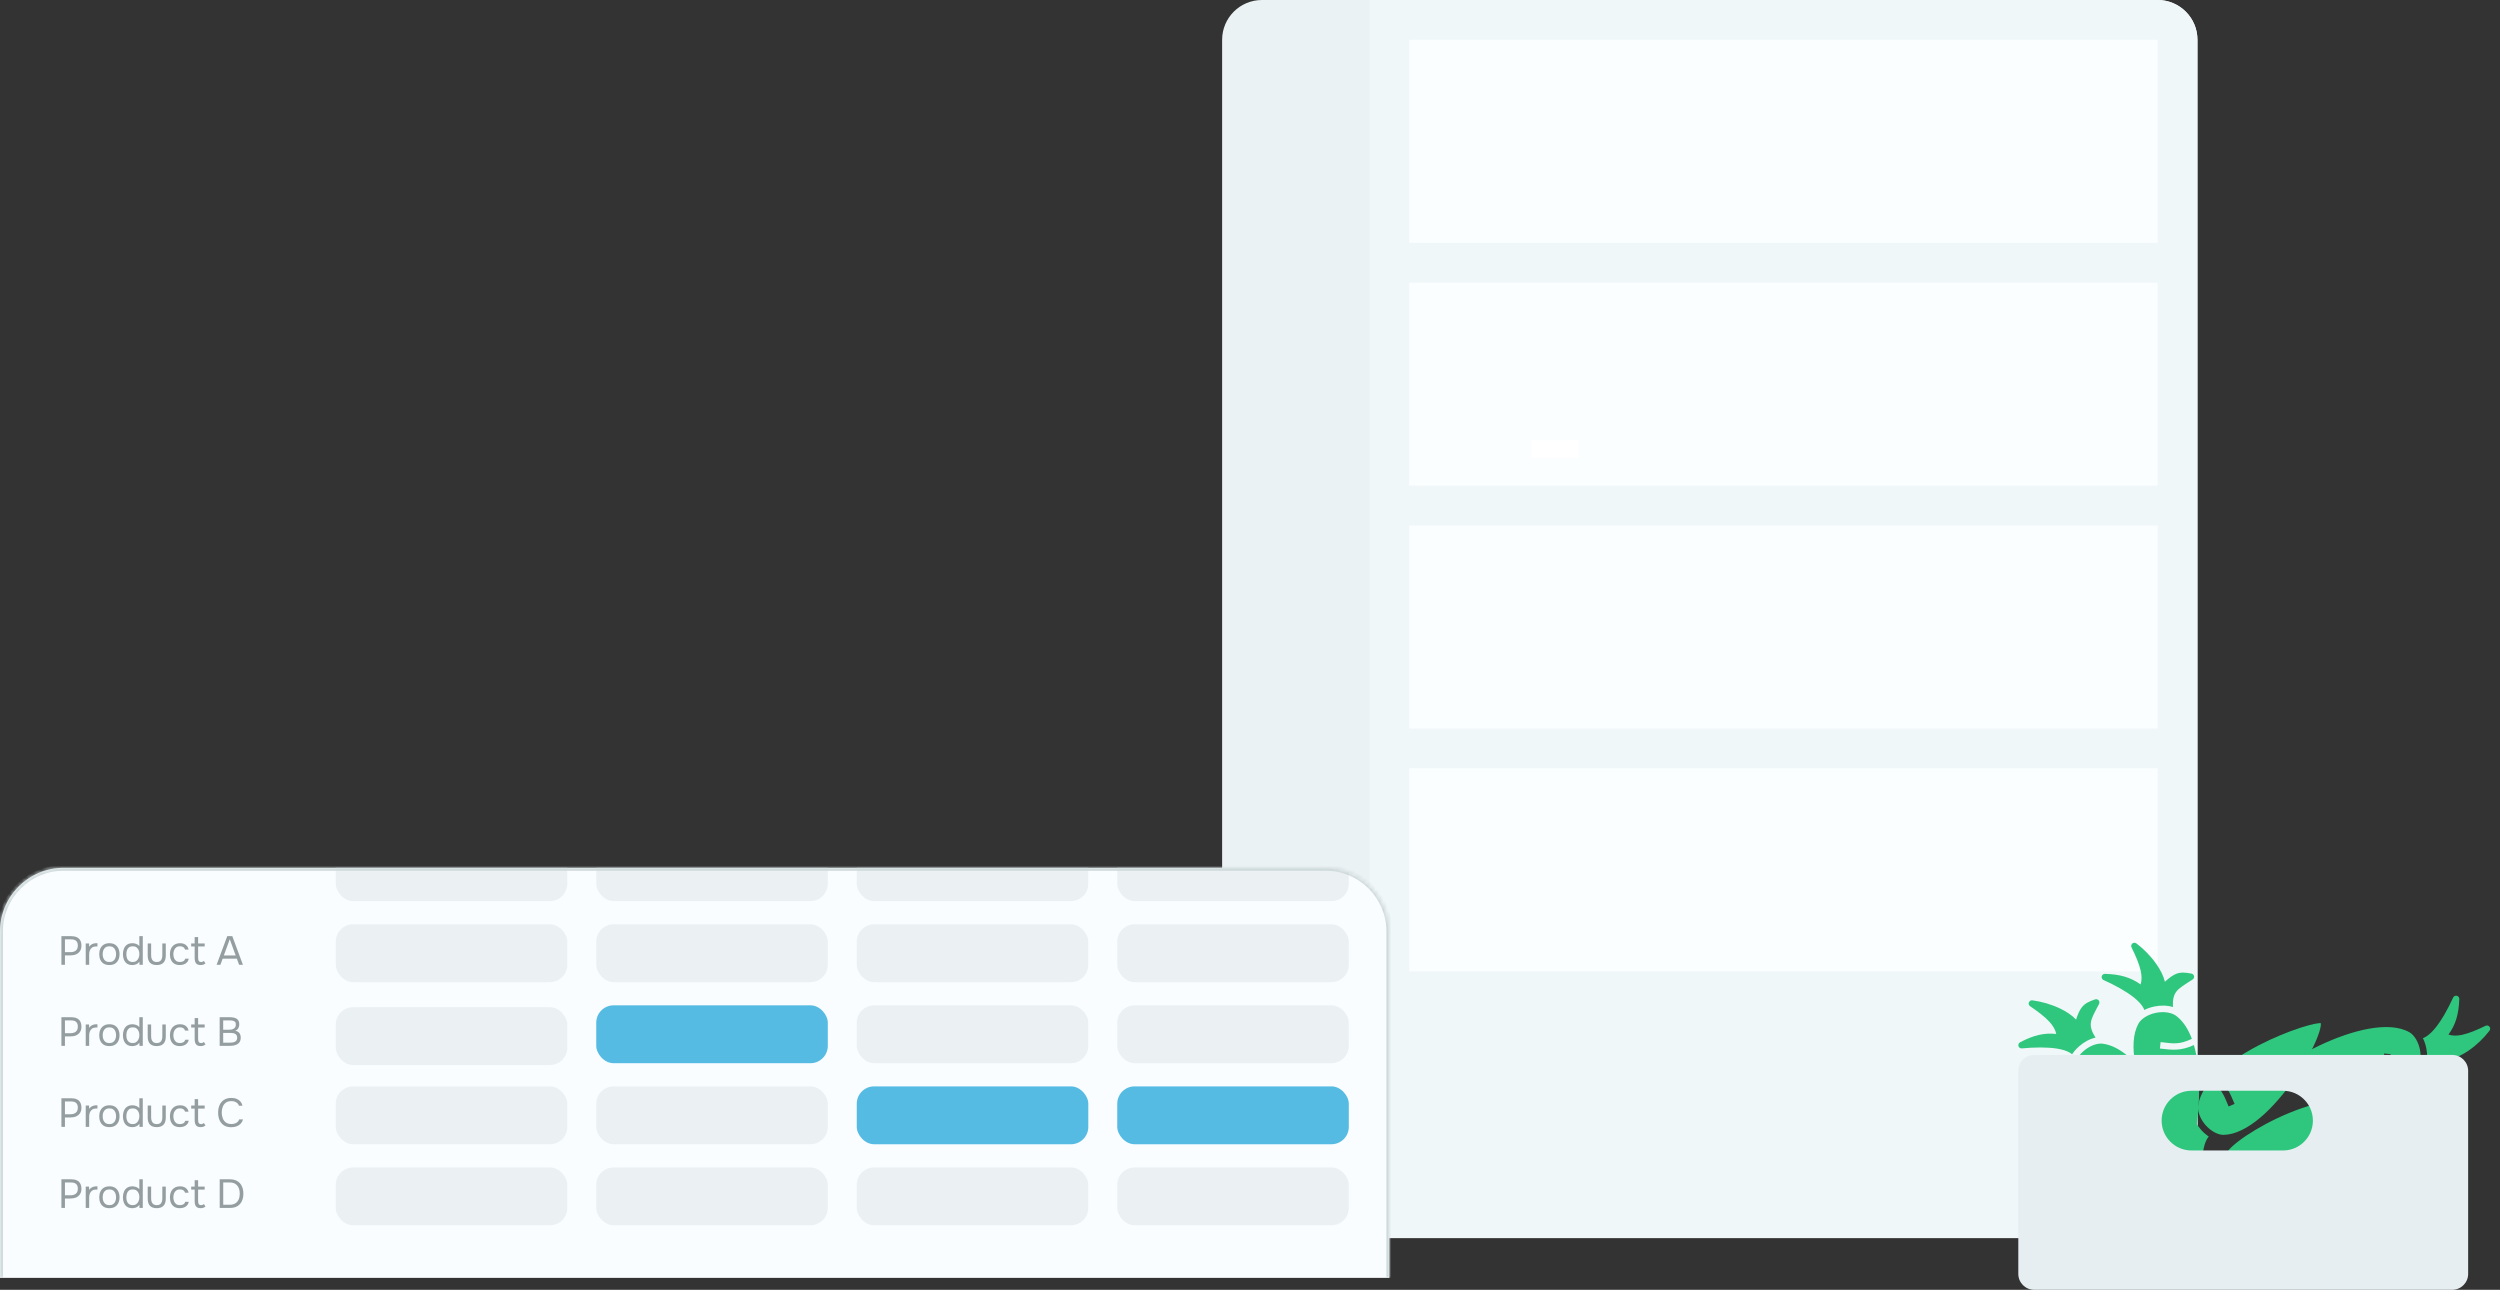 <?xml version="1.0" encoding="UTF-8"?> <svg xmlns="http://www.w3.org/2000/svg" width="628" height="324" viewBox="0 0 628 324" fill="none"><rect x="0" y="0" width="628" height="324" fill="#333333" stroke="none"/><path d="M307 10C307 4.477 311.477 0 317 0H542C547.523 0 552 4.477 552 10V301C552 306.523 547.523 311 542 311H317C311.477 311 307 306.523 307 301V10Z" fill="#EBF2F4"></path><path d="M344 0H542C547.523 0 552 4.477 552 10V301C552 306.523 547.523 311 542 311H344V0Z" fill="#F0F7F9"></path><rect x="354" y="10" width="188" height="51" fill="#FBFEFF"></rect><rect x="354" y="132" width="188" height="51" fill="#FBFEFF"></rect><rect x="354" y="71" width="188" height="51" fill="#FBFEFF"></rect><rect x="354" y="193" width="188" height="51" fill="#FBFEFF"></rect><rect x="384.696" y="110.608" width="11.826" height="4.435" fill="white"></rect><path d="M526.506 251.002C526.429 251.006 526.353 251.021 526.28 251.047C524.81 251.555 523.761 252.019 522.975 253.016C522.382 253.766 521.97 254.718 521.506 256.122C520.472 255.012 519.062 254.092 517.495 253.34C515.317 252.296 512.824 251.583 510.532 251.284C510.349 251.259 510.162 251.297 510.003 251.39C509.844 251.484 509.721 251.627 509.655 251.798C509.589 251.968 509.582 252.156 509.637 252.33C509.692 252.505 509.805 252.656 509.958 252.759C511.94 254.107 513.663 255.402 514.84 256.703C515.751 257.71 516.322 258.691 516.526 259.731C513.519 259.396 510.789 260.044 507.438 261.83C507.269 261.918 507.137 262.061 507.063 262.235C506.99 262.409 506.98 262.603 507.035 262.783C507.091 262.964 507.208 263.12 507.367 263.224C507.526 263.329 507.716 263.375 507.906 263.356C511.047 263.061 514.259 263.012 516.735 263.412C517.973 263.613 519.021 263.929 519.772 264.338C520.061 264.496 520.304 264.66 520.503 264.837C520.994 264.103 521.603 263.425 522.28 262.831C523.477 261.781 524.912 260.968 526.397 260.656C525.362 259.009 525.104 257.927 525.223 256.909C525.368 255.662 526.189 254.301 527.286 252.183C527.352 252.056 527.383 251.914 527.375 251.771C527.368 251.628 527.322 251.489 527.243 251.369C527.164 251.249 527.054 251.152 526.925 251.087C526.795 251.023 526.651 250.993 526.506 251.001L526.506 251.002ZM527.777 262.146C527.729 262.145 527.68 262.147 527.631 262.148C526.267 262.187 524.659 262.917 523.371 264.047C521.901 265.338 520.905 267.1 520.923 268.562C520.959 271.466 522.632 274.68 525.252 277.782C527.871 280.883 531.405 283.859 534.977 286.333C538.549 288.808 542.169 290.786 544.922 291.925C546.299 292.495 547.469 292.853 548.242 292.963C548.604 293.015 548.864 293.004 548.991 292.98C548.997 292.908 549.005 292.814 548.996 292.69C548.978 292.408 548.922 292.012 548.828 291.538C548.64 290.591 548.3 289.322 547.825 287.854C546.874 284.918 545.379 281.182 543.465 277.477C542.225 275.077 540.806 272.69 539.251 270.542C537.953 272.105 538.151 272.166 534.705 273.857L534.054 272.565C537.659 270.795 536.817 271.188 538.357 269.351C537.787 268.623 537.2 267.93 536.599 267.283C536.305 266.964 536.002 266.653 535.691 266.349C533.486 269.363 531.623 270.085 528.703 271.326L528.051 269.834C531.065 268.553 532.402 268.18 534.471 265.246C532.465 263.561 530.352 262.451 528.2 262.174C528.06 262.156 527.918 262.146 527.777 262.145L527.777 262.146Z" fill="#2FC77E"></path><path d="M550.7 244.633C550.631 244.598 550.557 244.574 550.481 244.56C548.952 244.276 547.811 244.162 546.634 244.641C545.749 245.001 544.921 245.625 543.823 246.617C543.472 245.141 542.701 243.645 541.709 242.217C540.331 240.234 538.515 238.383 536.67 236.991C536.522 236.879 536.342 236.82 536.157 236.822C535.973 236.825 535.795 236.889 535.653 237.004C535.511 237.12 535.413 237.28 535.375 237.459C535.336 237.638 535.36 237.825 535.442 237.99C536.5 240.142 537.359 242.117 537.74 243.831C538.035 245.157 538.048 246.291 537.711 247.296C535.262 245.52 532.568 244.735 528.772 244.634C528.581 244.627 528.395 244.686 528.246 244.801C528.096 244.916 527.992 245.08 527.951 245.264C527.91 245.448 527.935 245.642 528.021 245.811C528.108 245.98 528.251 246.115 528.425 246.192C531.302 247.487 534.119 249.03 536.075 250.6C537.052 251.386 537.808 252.179 538.259 252.905C538.433 253.185 538.562 253.448 538.648 253.7C539.437 253.304 540.302 253.016 541.184 252.833C542.743 252.51 544.393 252.513 545.838 252.974C545.751 251.031 546.062 249.963 546.667 249.136C547.409 248.124 548.795 247.345 550.794 246.046C550.915 245.967 551.012 245.859 551.076 245.731C551.14 245.603 551.169 245.46 551.159 245.316C551.15 245.173 551.102 245.034 551.022 244.914C550.941 244.794 550.83 244.697 550.7 244.633L550.7 244.633ZM546.303 254.951C546.261 254.927 546.218 254.905 546.175 254.882C544.969 254.242 543.21 254.083 541.533 254.43C539.616 254.826 537.88 255.867 537.175 257.146C535.771 259.69 535.639 263.31 536.386 267.301C537.133 271.292 538.736 275.624 540.621 279.54C542.505 283.455 544.676 286.962 546.508 289.313C547.424 290.488 548.265 291.377 548.882 291.855C549.172 292.079 549.403 292.197 549.525 292.239C549.566 292.18 549.619 292.102 549.674 291.989C549.796 291.736 549.943 291.363 550.095 290.905C550.399 289.989 550.731 288.717 551.042 287.206C551.665 284.184 552.21 280.196 552.375 276.029C552.482 273.33 552.426 270.554 552.135 267.918C550.234 268.637 550.376 268.787 546.545 268.556L546.616 267.111C550.625 267.352 549.699 267.278 551.945 266.441C551.809 265.526 551.641 264.634 551.438 263.775C551.339 263.352 551.229 262.932 551.109 262.514C547.703 264.046 545.727 263.754 542.575 263.391L542.745 261.772C545.998 262.146 547.345 262.482 550.593 260.953C549.68 258.497 548.391 256.488 546.656 255.184C546.543 255.099 546.425 255.021 546.303 254.951L546.303 254.951Z" fill="#2FC77E"></path><path d="M541.002 279.494C541.006 279.571 541.021 279.647 541.047 279.72C541.555 281.19 542.019 282.239 543.016 283.025C543.766 283.618 544.718 284.03 546.122 284.494C545.012 285.528 544.092 286.938 543.34 288.505C542.296 290.683 541.583 293.176 541.284 295.468C541.259 295.651 541.297 295.838 541.39 295.997C541.484 296.156 541.627 296.279 541.798 296.345C541.968 296.411 542.156 296.418 542.33 296.363C542.505 296.308 542.656 296.195 542.759 296.042C544.107 294.06 545.402 292.337 546.703 291.16C547.71 290.249 548.691 289.678 549.731 289.474C549.396 292.481 550.044 295.211 551.83 298.562C551.918 298.731 552.061 298.863 552.235 298.937C552.409 299.01 552.603 299.02 552.783 298.965C552.964 298.909 553.12 298.792 553.224 298.633C553.329 298.474 553.375 298.284 553.356 298.094C553.061 294.953 553.012 291.741 553.412 289.265C553.613 288.027 553.929 286.979 554.338 286.228C554.496 285.939 554.66 285.696 554.837 285.497C554.103 285.006 553.425 284.397 552.831 283.72C551.781 282.523 550.968 281.088 550.656 279.603C549.009 280.638 547.927 280.896 546.909 280.777C545.662 280.632 544.301 279.811 542.183 278.714C542.056 278.648 541.914 278.617 541.771 278.625C541.628 278.632 541.489 278.678 541.369 278.757C541.249 278.836 541.152 278.946 541.087 279.075C541.023 279.205 540.993 279.349 541.001 279.494L541.002 279.494ZM552.146 278.223C552.145 278.271 552.147 278.32 552.148 278.369C552.187 279.733 552.917 281.341 554.047 282.629C555.338 284.099 557.1 285.095 558.562 285.077C561.466 285.041 564.68 283.368 567.782 280.748C570.883 278.129 573.859 274.595 576.333 271.023C578.808 267.451 580.786 263.831 581.925 261.078C582.495 259.701 582.853 258.531 582.963 257.758C583.015 257.396 583.004 257.136 582.98 257.009C582.908 257.003 582.814 256.995 582.689 257.004C582.408 257.022 582.012 257.078 581.538 257.172C580.591 257.36 579.322 257.7 577.854 258.175C574.918 259.126 571.182 260.621 567.477 262.535C565.077 263.775 562.69 265.194 560.542 266.749C562.105 268.047 562.166 267.849 563.857 271.295L562.565 271.946C560.795 268.341 561.188 269.183 559.351 267.643C558.623 268.213 557.93 268.8 557.283 269.401C556.964 269.695 556.653 269.998 556.349 270.309C559.363 272.514 560.085 274.377 561.326 277.297L559.834 277.949C558.553 274.935 558.18 273.598 555.246 271.529C553.561 273.535 552.451 275.648 552.174 277.8C552.156 277.94 552.146 278.082 552.145 278.223L552.146 278.223Z" fill="#2FC77E"></path><path d="M606.932 291.205C606.967 291.136 606.992 291.063 607.006 290.987C607.301 289.46 607.423 288.32 606.954 287.14C606.6 286.252 605.982 285.419 604.998 284.315C606.476 283.974 607.978 283.213 609.412 282.232C611.406 280.868 613.269 279.066 614.675 277.23C614.787 277.084 614.848 276.904 614.847 276.719C614.846 276.535 614.783 276.357 614.668 276.214C614.554 276.071 614.394 275.972 614.216 275.932C614.037 275.893 613.85 275.915 613.684 275.995C611.525 277.038 609.543 277.883 607.827 278.252C606.499 278.537 605.365 278.542 604.363 278.198C606.156 275.761 606.96 273.073 607.089 269.278C607.097 269.088 607.039 268.901 606.925 268.751C606.811 268.6 606.648 268.495 606.464 268.452C606.28 268.41 606.087 268.434 605.917 268.519C605.747 268.604 605.611 268.746 605.533 268.92C604.218 271.788 602.654 274.594 601.07 276.538C600.277 277.51 599.479 278.259 598.75 278.705C598.468 278.877 598.205 279.005 597.952 279.089C598.342 279.881 598.624 280.747 598.8 281.631C599.112 283.193 599.098 284.842 598.626 286.284C600.57 286.21 601.636 286.529 602.458 287.14C603.465 287.89 604.234 289.281 605.519 291.29C605.596 291.411 605.704 291.509 605.831 291.574C605.959 291.639 606.102 291.669 606.245 291.66C606.389 291.651 606.528 291.605 606.649 291.525C606.769 291.445 606.867 291.335 606.932 291.205L606.932 291.205ZM596.645 286.734C596.67 286.693 596.693 286.649 596.716 286.607C597.365 285.406 597.536 283.648 597.201 281.968C596.819 280.049 595.791 278.305 594.516 277.59C591.983 276.169 588.363 276.011 584.367 276.729C580.371 277.447 576.028 279.019 572.099 280.876C568.17 282.732 564.647 284.878 562.283 286.693C561.102 287.6 560.207 288.434 559.724 289.049C559.498 289.336 559.378 289.567 559.335 289.688C559.395 289.73 559.472 289.783 559.584 289.839C559.837 289.963 560.208 290.113 560.665 290.268C561.58 290.579 562.849 290.92 564.358 291.242C567.375 291.887 571.359 292.46 575.524 292.655C578.222 292.781 580.999 292.745 583.637 292.473C582.932 290.567 582.781 290.708 583.039 286.878L584.484 286.96C584.214 290.967 584.294 290.042 585.115 292.293C586.031 292.164 586.924 292.002 587.785 291.806C588.209 291.71 588.63 291.603 589.048 291.486C587.541 288.07 587.847 286.095 588.232 282.946L589.85 283.128C589.453 286.378 589.108 287.722 590.614 290.981C593.075 290.086 595.094 288.811 596.41 287.086C596.496 286.974 596.575 286.856 596.646 286.734L596.645 286.734Z" fill="#2FC77E"></path><path d="M617.619 272.892C617.653 272.823 617.678 272.749 617.693 272.674C617.988 271.147 618.11 270.006 617.64 268.826C617.286 267.938 616.668 267.106 615.684 266.001C617.162 265.661 618.664 264.9 620.099 263.918C622.092 262.555 623.956 260.752 625.361 258.917C625.474 258.77 625.535 258.59 625.533 258.406C625.532 258.221 625.469 258.043 625.355 257.901C625.24 257.758 625.081 257.659 624.902 257.619C624.724 257.579 624.536 257.601 624.371 257.682C622.212 258.725 620.23 259.569 618.514 259.938C617.186 260.224 616.052 260.228 615.049 259.884C616.842 257.448 617.646 254.759 617.775 250.964C617.783 250.774 617.725 250.588 617.611 250.437C617.497 250.287 617.335 250.181 617.151 250.139C616.967 250.097 616.773 250.12 616.603 250.206C616.433 250.291 616.298 250.433 616.219 250.607C614.904 253.474 613.341 256.28 611.756 258.224C610.964 259.196 610.166 259.946 609.436 260.392C609.155 260.564 608.891 260.691 608.638 260.775C609.028 261.567 609.311 262.434 609.487 263.317C609.798 264.879 609.784 266.529 609.312 267.97C611.256 267.897 612.322 268.216 613.144 268.827C614.151 269.576 614.92 270.968 616.205 272.976C616.283 273.097 616.39 273.195 616.518 273.26C616.646 273.325 616.788 273.355 616.932 273.347C617.075 273.338 617.215 273.291 617.335 273.212C617.456 273.132 617.554 273.021 617.619 272.892L617.619 272.892ZM607.332 268.421C607.356 268.379 607.379 268.336 607.403 268.293C608.051 267.092 608.223 265.334 607.888 263.654C607.505 261.735 606.477 259.992 605.203 259.277C602.669 257.855 599.05 257.697 595.054 258.416C591.058 259.134 586.714 260.706 582.785 262.562C578.856 264.419 575.333 266.564 572.97 268.379C571.788 269.287 570.893 270.121 570.411 270.735C570.185 271.023 570.065 271.253 570.022 271.375C570.081 271.416 570.158 271.47 570.271 271.525C570.523 271.65 570.895 271.8 571.352 271.955C572.266 272.265 573.535 272.606 575.044 272.929C578.062 273.573 582.045 274.147 586.211 274.341C588.909 274.467 591.686 274.432 594.324 274.159C593.619 272.254 593.468 272.395 593.726 268.565L595.17 268.647C594.9 272.654 594.981 271.728 595.802 273.98C596.718 273.85 597.611 273.689 598.472 273.492C598.895 273.396 599.316 273.29 599.735 273.172C598.227 269.756 598.534 267.782 598.919 264.632L600.537 264.814C600.14 268.065 599.794 269.409 601.3 272.668C603.762 271.773 605.781 270.498 607.096 268.773C607.182 268.66 607.261 268.543 607.332 268.421L607.332 268.421Z" fill="#2FC77E"></path><path fill-rule="evenodd" clip-rule="evenodd" d="M511 265C508.791 265 507 266.791 507 269V320C507 322.209 508.791 324 511 324H616C618.209 324 620 322.209 620 320V269C620 266.791 618.209 265 616 265H511ZM550.5 274C546.358 274 543 277.358 543 281.5C543 285.642 546.358 289 550.5 289H573.5C577.642 289 581 285.642 581 281.5C581 277.358 577.642 274 573.5 274H550.5Z" fill="#E6EEF1"></path><g clip-path="url(#clip0_746_5096)"><mask id="path-14-inside-1_746_5096" fill="white"><path d="M0 233.996C0 225.162 7.162 218 15.996 218H333.004C341.838 218 349 225.162 349 233.996V321H0V233.996Z"></path></mask><path d="M0 233.996C0 225.162 7.162 218 15.996 218H333.004C341.838 218 349 225.162 349 233.996V321H0V233.996Z" fill="#FAFDFF"></path><path d="M15.427 242.359V235.163H17.921C18.45 235.163 18.905 235.251 19.285 235.427C19.665 235.597 19.953 235.858 20.15 236.211C20.354 236.564 20.456 237.012 20.456 237.555C20.456 238.084 20.337 238.532 20.099 238.898C19.869 239.258 19.55 239.53 19.142 239.713C18.735 239.896 18.267 239.988 17.738 239.988H16.313V242.359H15.427ZM16.313 239.183H17.697C18.247 239.183 18.691 239.055 19.03 238.797C19.377 238.532 19.55 238.104 19.55 237.514C19.55 236.998 19.41 236.612 19.132 236.354C18.854 236.096 18.437 235.967 17.88 235.967H16.313V239.183ZM21.533 242.359V236.995H22.368L22.409 237.83C22.544 237.619 22.701 237.45 22.877 237.321C23.06 237.192 23.261 237.097 23.478 237.036C23.702 236.968 23.942 236.934 24.2 236.934C24.248 236.934 24.292 236.934 24.333 236.934C24.38 236.934 24.428 236.934 24.475 236.934V237.748H24.16C23.739 237.748 23.396 237.84 23.131 238.023C22.874 238.199 22.687 238.44 22.572 238.746C22.456 239.044 22.399 239.377 22.399 239.743V242.359H21.533ZM27.471 242.42C26.907 242.42 26.436 242.305 26.056 242.074C25.676 241.837 25.391 241.511 25.201 241.097C25.017 240.683 24.926 240.212 24.926 239.682C24.926 239.146 25.021 238.675 25.211 238.267C25.401 237.853 25.686 237.528 26.066 237.29C26.446 237.053 26.921 236.934 27.491 236.934C28.054 236.934 28.523 237.053 28.896 237.29C29.276 237.528 29.557 237.853 29.741 238.267C29.931 238.675 30.026 239.146 30.026 239.682C30.026 240.212 29.931 240.683 29.741 241.097C29.551 241.511 29.266 241.837 28.886 242.074C28.512 242.305 28.041 242.42 27.471 242.42ZM27.471 241.657C27.864 241.657 28.183 241.569 28.428 241.392C28.679 241.216 28.862 240.978 28.977 240.68C29.099 240.381 29.16 240.049 29.16 239.682C29.16 239.316 29.099 238.983 28.977 238.685C28.862 238.386 28.679 238.149 28.428 237.972C28.183 237.796 27.864 237.707 27.471 237.707C27.084 237.707 26.765 237.796 26.514 237.972C26.27 238.149 26.086 238.386 25.964 238.685C25.849 238.983 25.791 239.316 25.791 239.682C25.791 240.049 25.849 240.381 25.964 240.68C26.086 240.978 26.27 241.216 26.514 241.392C26.765 241.569 27.084 241.657 27.471 241.657ZM33.229 242.42C32.693 242.42 32.252 242.302 31.906 242.064C31.56 241.82 31.302 241.494 31.132 241.087C30.963 240.673 30.878 240.208 30.878 239.692C30.878 239.177 30.963 238.712 31.132 238.298C31.302 237.877 31.563 237.545 31.916 237.3C32.269 237.056 32.72 236.934 33.27 236.934C33.48 236.934 33.691 236.961 33.901 237.015C34.118 237.063 34.322 237.141 34.512 237.249C34.702 237.351 34.865 237.49 35.001 237.667V235.163H35.866V242.359H35.041L35.001 241.555C34.878 241.759 34.722 241.925 34.532 242.054C34.349 242.176 34.145 242.268 33.922 242.329C33.698 242.39 33.467 242.42 33.229 242.42ZM33.352 241.657C33.711 241.657 34.013 241.565 34.257 241.382C34.502 241.199 34.688 240.955 34.817 240.649C34.946 240.344 35.011 240.011 35.011 239.652C35.011 239.278 34.946 238.946 34.817 238.654C34.695 238.362 34.512 238.132 34.268 237.962C34.023 237.792 33.715 237.707 33.341 237.707C32.955 237.707 32.642 237.796 32.405 237.972C32.174 238.149 32.004 238.389 31.896 238.695C31.794 238.993 31.743 239.329 31.743 239.703C31.743 239.974 31.77 240.229 31.825 240.466C31.886 240.697 31.977 240.904 32.099 241.087C32.228 241.263 32.395 241.403 32.598 241.504C32.802 241.606 33.053 241.657 33.352 241.657ZM39.362 242.42C38.623 242.42 38.059 242.224 37.673 241.83C37.293 241.436 37.103 240.832 37.103 240.018V236.995H37.968V239.977C37.968 240.33 38.019 240.632 38.121 240.883C38.222 241.134 38.375 241.328 38.579 241.464C38.789 241.593 39.05 241.657 39.362 241.657C39.688 241.657 39.956 241.593 40.167 241.464C40.377 241.328 40.53 241.134 40.625 240.883C40.727 240.632 40.777 240.33 40.777 239.977V236.995H41.643V240.018C41.643 240.832 41.446 241.436 41.052 241.83C40.665 242.224 40.102 242.42 39.362 242.42ZM45.176 242.42C44.613 242.42 44.145 242.305 43.772 242.074C43.405 241.837 43.13 241.511 42.947 241.097C42.771 240.683 42.683 240.215 42.683 239.692C42.683 239.183 42.774 238.722 42.957 238.308C43.148 237.887 43.432 237.555 43.812 237.311C44.199 237.059 44.688 236.934 45.278 236.934C45.645 236.934 45.971 236.995 46.255 237.117C46.547 237.239 46.788 237.419 46.978 237.657C47.168 237.887 47.301 238.179 47.375 238.532H46.49C46.388 238.233 46.225 238.023 46.001 237.901C45.784 237.772 45.526 237.707 45.227 237.707C44.82 237.707 44.495 237.803 44.25 237.993C44.006 238.183 43.826 238.43 43.711 238.736C43.602 239.034 43.548 239.353 43.548 239.692C43.548 240.045 43.605 240.371 43.721 240.67C43.836 240.968 44.016 241.209 44.26 241.392C44.505 241.569 44.82 241.657 45.207 241.657C45.492 241.657 45.76 241.596 46.011 241.474C46.269 241.352 46.439 241.134 46.52 240.822H47.416C47.348 241.189 47.202 241.491 46.978 241.728C46.761 241.966 46.493 242.142 46.174 242.258C45.862 242.366 45.529 242.42 45.176 242.42ZM50.426 242.42C49.863 242.42 49.466 242.268 49.235 241.962C49.011 241.657 48.899 241.223 48.899 240.659V237.758H48.024V236.995H48.899V235.387H49.765V236.995H51.414V237.758H49.765V240.547C49.765 240.751 49.782 240.938 49.816 241.107C49.849 241.27 49.921 241.403 50.029 241.504C50.138 241.599 50.301 241.65 50.518 241.657C50.674 241.657 50.81 241.63 50.925 241.576C51.047 241.521 51.149 241.457 51.23 241.382L51.607 242.013C51.492 242.108 51.37 242.186 51.241 242.247C51.118 242.308 50.989 242.353 50.854 242.38C50.725 242.407 50.582 242.42 50.426 242.42ZM54.407 242.359L57.084 235.163H58.356L61.023 242.359H60.066L59.496 240.812H55.933L55.363 242.359H54.407ZM56.228 240.008H59.201L57.715 235.936L56.228 240.008Z" fill="#949EA0"></path><path d="M15.427 262.718V255.521H17.921C18.45 255.521 18.905 255.609 19.285 255.786C19.665 255.955 19.953 256.217 20.15 256.57C20.354 256.922 20.456 257.37 20.456 257.913C20.456 258.443 20.337 258.89 20.099 259.257C19.869 259.617 19.55 259.888 19.142 260.071C18.735 260.254 18.267 260.346 17.738 260.346H16.313V262.718H15.427ZM16.313 259.542H17.697C18.247 259.542 18.691 259.413 19.03 259.155C19.377 258.89 19.55 258.463 19.55 257.872C19.55 257.357 19.41 256.97 19.132 256.712C18.854 256.454 18.437 256.325 17.88 256.325H16.313V259.542ZM21.533 262.718V257.353H22.368L22.409 258.188C22.544 257.978 22.701 257.808 22.877 257.679C23.06 257.55 23.261 257.455 23.478 257.394C23.702 257.326 23.942 257.292 24.2 257.292C24.248 257.292 24.292 257.292 24.333 257.292C24.38 257.292 24.428 257.292 24.475 257.292V258.107H24.16C23.739 258.107 23.396 258.198 23.131 258.381C22.874 258.558 22.687 258.799 22.572 259.104C22.456 259.403 22.399 259.735 22.399 260.102V262.718H21.533ZM27.471 262.779C26.907 262.779 26.436 262.663 26.056 262.433C25.676 262.195 25.391 261.87 25.201 261.456C25.017 261.042 24.926 260.57 24.926 260.041C24.926 259.505 25.021 259.033 25.211 258.626C25.401 258.212 25.686 257.886 26.066 257.649C26.446 257.411 26.921 257.292 27.491 257.292C28.054 257.292 28.523 257.411 28.896 257.649C29.276 257.886 29.557 258.212 29.741 258.626C29.931 259.033 30.026 259.505 30.026 260.041C30.026 260.57 29.931 261.042 29.741 261.456C29.551 261.87 29.266 262.195 28.886 262.433C28.512 262.663 28.041 262.779 27.471 262.779ZM27.471 262.015C27.864 262.015 28.183 261.927 28.428 261.751C28.679 261.574 28.862 261.337 28.977 261.038C29.099 260.74 29.16 260.407 29.16 260.041C29.16 259.674 29.099 259.342 28.977 259.043C28.862 258.745 28.679 258.507 28.428 258.331C28.183 258.154 27.864 258.066 27.471 258.066C27.084 258.066 26.765 258.154 26.514 258.331C26.27 258.507 26.086 258.745 25.964 259.043C25.849 259.342 25.791 259.674 25.791 260.041C25.791 260.407 25.849 260.74 25.964 261.038C26.086 261.337 26.27 261.574 26.514 261.751C26.765 261.927 27.084 262.015 27.471 262.015ZM33.229 262.779C32.693 262.779 32.252 262.66 31.906 262.423C31.56 262.178 31.302 261.853 31.132 261.445C30.963 261.031 30.878 260.567 30.878 260.051C30.878 259.535 30.963 259.07 31.132 258.656C31.302 258.236 31.563 257.903 31.916 257.659C32.269 257.414 32.72 257.292 33.27 257.292C33.48 257.292 33.691 257.319 33.901 257.374C34.118 257.421 34.322 257.499 34.512 257.608C34.702 257.71 34.865 257.849 35.001 258.025V255.521H35.866V262.718H35.041L35.001 261.914C34.878 262.117 34.722 262.283 34.532 262.412C34.349 262.535 34.145 262.626 33.922 262.687C33.698 262.748 33.467 262.779 33.229 262.779ZM33.352 262.015C33.711 262.015 34.013 261.924 34.257 261.741C34.502 261.557 34.688 261.313 34.817 261.008C34.946 260.702 35.011 260.37 35.011 260.01C35.011 259.637 34.946 259.304 34.817 259.013C34.695 258.721 34.512 258.49 34.268 258.32C34.023 258.151 33.715 258.066 33.341 258.066C32.955 258.066 32.642 258.154 32.405 258.331C32.174 258.507 32.004 258.748 31.896 259.053C31.794 259.352 31.743 259.688 31.743 260.061C31.743 260.332 31.77 260.587 31.825 260.824C31.886 261.055 31.977 261.262 32.099 261.445C32.228 261.622 32.395 261.761 32.598 261.863C32.802 261.965 33.053 262.015 33.352 262.015ZM39.362 262.779C38.623 262.779 38.059 262.582 37.673 262.188C37.293 261.795 37.103 261.191 37.103 260.377V257.353H37.968V260.336C37.968 260.689 38.019 260.991 38.121 261.242C38.222 261.493 38.375 261.686 38.579 261.822C38.789 261.951 39.05 262.015 39.362 262.015C39.688 262.015 39.956 261.951 40.167 261.822C40.377 261.686 40.53 261.493 40.625 261.242C40.727 260.991 40.777 260.689 40.777 260.336V257.353H41.643V260.377C41.643 261.191 41.446 261.795 41.052 262.188C40.665 262.582 40.102 262.779 39.362 262.779ZM45.176 262.779C44.613 262.779 44.145 262.663 43.772 262.433C43.405 262.195 43.13 261.87 42.947 261.456C42.771 261.042 42.683 260.573 42.683 260.051C42.683 259.542 42.774 259.08 42.957 258.666C43.148 258.246 43.432 257.913 43.812 257.669C44.199 257.418 44.688 257.292 45.278 257.292C45.645 257.292 45.971 257.353 46.255 257.476C46.547 257.598 46.788 257.777 46.978 258.015C47.168 258.246 47.301 258.538 47.375 258.89H46.49C46.388 258.592 46.225 258.381 46.001 258.259C45.784 258.13 45.526 258.066 45.227 258.066C44.82 258.066 44.495 258.161 44.25 258.351C44.006 258.541 43.826 258.789 43.711 259.094C43.602 259.393 43.548 259.712 43.548 260.051C43.548 260.404 43.605 260.729 43.721 261.028C43.836 261.327 44.016 261.568 44.26 261.751C44.505 261.927 44.82 262.015 45.207 262.015C45.492 262.015 45.76 261.954 46.011 261.832C46.269 261.71 46.439 261.493 46.52 261.181H47.416C47.348 261.547 47.202 261.849 46.978 262.087C46.761 262.324 46.493 262.501 46.174 262.616C45.862 262.725 45.529 262.779 45.176 262.779ZM50.426 262.779C49.863 262.779 49.466 262.626 49.235 262.321C49.011 262.015 48.899 261.581 48.899 261.018V258.117H48.024V257.353H48.899V255.745H49.765V257.353H51.414V258.117H49.765V260.906C49.765 261.109 49.782 261.296 49.816 261.466C49.849 261.629 49.921 261.761 50.029 261.863C50.138 261.958 50.301 262.009 50.518 262.015C50.674 262.015 50.81 261.988 50.925 261.934C51.047 261.88 51.149 261.815 51.23 261.741L51.607 262.372C51.492 262.467 51.37 262.545 51.241 262.606C51.118 262.667 50.989 262.711 50.854 262.738C50.725 262.765 50.582 262.779 50.426 262.779ZM55.18 262.718V255.521H57.705C58.064 255.521 58.39 255.552 58.682 255.613C58.974 255.667 59.225 255.762 59.435 255.898C59.652 256.033 59.818 256.217 59.934 256.447C60.049 256.678 60.107 256.97 60.107 257.323C60.107 257.689 60.022 258.015 59.852 258.3C59.69 258.585 59.435 258.795 59.089 258.931C59.55 259.013 59.896 259.203 60.127 259.501C60.358 259.793 60.473 260.183 60.473 260.672C60.473 261.072 60.399 261.405 60.249 261.669C60.1 261.934 59.893 262.144 59.628 262.3C59.37 262.45 59.072 262.558 58.733 262.626C58.393 262.687 58.034 262.718 57.654 262.718H55.18ZM56.066 261.914H57.623C57.834 261.914 58.051 261.903 58.275 261.883C58.505 261.856 58.719 261.805 58.916 261.73C59.113 261.649 59.272 261.523 59.394 261.354C59.516 261.184 59.578 260.957 59.578 260.672C59.578 260.427 59.53 260.227 59.435 260.071C59.347 259.915 59.225 259.793 59.069 259.705C58.919 259.617 58.746 259.555 58.549 259.522C58.353 259.488 58.152 259.471 57.949 259.471H56.066V261.914ZM56.066 258.677H57.45C57.701 258.677 57.935 258.656 58.152 258.616C58.37 258.568 58.56 258.493 58.722 258.392C58.885 258.29 59.011 258.158 59.099 257.995C59.194 257.832 59.242 257.628 59.242 257.384C59.248 257.072 59.181 256.841 59.038 256.692C58.895 256.542 58.706 256.444 58.468 256.397C58.237 256.349 57.986 256.325 57.715 256.325H56.066V258.677Z" fill="#949EA0"></path><path d="M15.427 283.076V275.88H17.921C18.45 275.88 18.905 275.968 19.285 276.144C19.665 276.314 19.953 276.575 20.15 276.928C20.354 277.281 20.456 277.729 20.456 278.272C20.456 278.801 20.337 279.249 20.099 279.615C19.869 279.975 19.55 280.246 19.142 280.43C18.735 280.613 18.267 280.704 17.738 280.704H16.313V283.076H15.427ZM16.313 279.9H17.697C18.247 279.9 18.691 279.771 19.03 279.513C19.377 279.249 19.55 278.821 19.55 278.231C19.55 277.715 19.41 277.328 19.132 277.07C18.854 276.813 18.437 276.684 17.88 276.684H16.313V279.9ZM21.533 283.076V277.712H22.368L22.409 278.546C22.544 278.336 22.701 278.166 22.877 278.037C23.06 277.909 23.261 277.814 23.478 277.752C23.702 277.685 23.942 277.651 24.2 277.651C24.248 277.651 24.292 277.651 24.333 277.651C24.38 277.651 24.428 277.651 24.475 277.651V278.465H24.16C23.739 278.465 23.396 278.557 23.131 278.74C22.874 278.916 22.687 279.157 22.572 279.463C22.456 279.761 22.399 280.094 22.399 280.46V283.076H21.533ZM27.471 283.137C26.907 283.137 26.436 283.022 26.056 282.791C25.676 282.554 25.391 282.228 25.201 281.814C25.017 281.4 24.926 280.928 24.926 280.399C24.926 279.863 25.021 279.391 25.211 278.984C25.401 278.57 25.686 278.244 26.066 278.007C26.446 277.769 26.921 277.651 27.491 277.651C28.054 277.651 28.523 277.769 28.896 278.007C29.276 278.244 29.557 278.57 29.741 278.984C29.931 279.391 30.026 279.863 30.026 280.399C30.026 280.928 29.931 281.4 29.741 281.814C29.551 282.228 29.266 282.554 28.886 282.791C28.512 283.022 28.041 283.137 27.471 283.137ZM27.471 282.374C27.864 282.374 28.183 282.286 28.428 282.109C28.679 281.933 28.862 281.695 28.977 281.397C29.099 281.098 29.16 280.766 29.16 280.399C29.16 280.033 29.099 279.7 28.977 279.401C28.862 279.103 28.679 278.865 28.428 278.689C28.183 278.513 27.864 278.424 27.471 278.424C27.084 278.424 26.765 278.513 26.514 278.689C26.27 278.865 26.086 279.103 25.964 279.401C25.849 279.7 25.791 280.033 25.791 280.399C25.791 280.766 25.849 281.098 25.964 281.397C26.086 281.695 26.27 281.933 26.514 282.109C26.765 282.286 27.084 282.374 27.471 282.374ZM33.229 283.137C32.693 283.137 32.252 283.018 31.906 282.781C31.56 282.537 31.302 282.211 31.132 281.804C30.963 281.39 30.878 280.925 30.878 280.409C30.878 279.893 30.963 279.429 31.132 279.015C31.302 278.594 31.563 278.261 31.916 278.017C32.269 277.773 32.72 277.651 33.27 277.651C33.48 277.651 33.691 277.678 33.901 277.732C34.118 277.78 34.322 277.858 34.512 277.966C34.702 278.068 34.865 278.207 35.001 278.384V275.88H35.866V283.076H35.041L35.001 282.272C34.878 282.476 34.722 282.642 34.532 282.771C34.349 282.893 34.145 282.985 33.922 283.046C33.698 283.107 33.467 283.137 33.229 283.137ZM33.352 282.374C33.711 282.374 34.013 282.282 34.257 282.099C34.502 281.916 34.688 281.671 34.817 281.366C34.946 281.061 35.011 280.728 35.011 280.369C35.011 279.995 34.946 279.663 34.817 279.371C34.695 279.079 34.512 278.848 34.268 278.679C34.023 278.509 33.715 278.424 33.341 278.424C32.955 278.424 32.642 278.513 32.405 278.689C32.174 278.865 32.004 279.106 31.896 279.412C31.794 279.71 31.743 280.046 31.743 280.419C31.743 280.691 31.77 280.945 31.825 281.183C31.886 281.414 31.977 281.621 32.099 281.804C32.228 281.98 32.395 282.119 32.598 282.221C32.802 282.323 33.053 282.374 33.352 282.374ZM39.362 283.137C38.623 283.137 38.059 282.94 37.673 282.547C37.293 282.153 37.103 281.549 37.103 280.735V277.712H37.968V280.694C37.968 281.047 38.019 281.349 38.121 281.6C38.222 281.851 38.375 282.045 38.579 282.18C38.789 282.309 39.05 282.374 39.362 282.374C39.688 282.374 39.956 282.309 40.167 282.18C40.377 282.045 40.53 281.851 40.625 281.6C40.727 281.349 40.777 281.047 40.777 280.694V277.712H41.643V280.735C41.643 281.549 41.446 282.153 41.052 282.547C40.665 282.94 40.102 283.137 39.362 283.137ZM45.176 283.137C44.613 283.137 44.145 283.022 43.772 282.791C43.405 282.554 43.13 282.228 42.947 281.814C42.771 281.4 42.683 280.932 42.683 280.409C42.683 279.9 42.774 279.439 42.957 279.025C43.148 278.604 43.432 278.272 43.812 278.027C44.199 277.776 44.688 277.651 45.278 277.651C45.645 277.651 45.971 277.712 46.255 277.834C46.547 277.956 46.788 278.136 46.978 278.373C47.168 278.604 47.301 278.896 47.375 279.249H46.49C46.388 278.95 46.225 278.74 46.001 278.618C45.784 278.489 45.526 278.424 45.227 278.424C44.82 278.424 44.495 278.519 44.25 278.709C44.006 278.899 43.826 279.147 43.711 279.452C43.602 279.751 43.548 280.07 43.548 280.409C43.548 280.762 43.605 281.088 43.721 281.386C43.836 281.685 44.016 281.926 44.26 282.109C44.505 282.286 44.82 282.374 45.207 282.374C45.492 282.374 45.76 282.313 46.011 282.191C46.269 282.068 46.439 281.851 46.52 281.539H47.416C47.348 281.906 47.202 282.208 46.978 282.445C46.761 282.683 46.493 282.859 46.174 282.974C45.862 283.083 45.529 283.137 45.176 283.137ZM50.426 283.137C49.863 283.137 49.466 282.985 49.235 282.679C49.011 282.374 48.899 281.939 48.899 281.376V278.475H48.024V277.712H48.899V276.103H49.765V277.712H51.414V278.475H49.765V281.264C49.765 281.468 49.782 281.654 49.816 281.824C49.849 281.987 49.921 282.119 50.029 282.221C50.138 282.316 50.301 282.367 50.518 282.374C50.674 282.374 50.81 282.347 50.925 282.292C51.047 282.238 51.149 282.174 51.23 282.099L51.607 282.73C51.492 282.825 51.37 282.903 51.241 282.964C51.118 283.025 50.989 283.069 50.854 283.097C50.725 283.124 50.582 283.137 50.426 283.137ZM58.102 283.158C57.362 283.158 56.744 283.002 56.249 282.689C55.76 282.37 55.394 281.936 55.15 281.386C54.912 280.83 54.793 280.195 54.793 279.483C54.793 278.777 54.915 278.149 55.16 277.6C55.404 277.043 55.77 276.606 56.259 276.287C56.755 275.961 57.375 275.798 58.122 275.798C58.651 275.798 59.106 275.883 59.486 276.053C59.873 276.215 60.185 276.443 60.422 276.735C60.66 277.026 60.823 277.369 60.911 277.763H60.015C59.913 277.41 59.693 277.128 59.353 276.918C59.021 276.707 58.6 276.602 58.091 276.602C57.521 276.602 57.06 276.738 56.707 277.009C56.361 277.274 56.106 277.624 55.944 278.058C55.781 278.485 55.699 278.95 55.699 279.452C55.699 279.982 55.784 280.467 55.954 280.908C56.123 281.349 56.388 281.702 56.748 281.967C57.107 282.225 57.565 282.353 58.122 282.353C58.461 282.353 58.763 282.306 59.028 282.211C59.299 282.116 59.523 281.98 59.7 281.804C59.883 281.627 60.008 281.424 60.076 281.193H61.043C60.941 281.587 60.758 281.933 60.494 282.231C60.236 282.523 59.907 282.75 59.506 282.913C59.106 283.076 58.638 283.158 58.102 283.158Z" fill="#949EA0"></path><path d="M15.427 303.435V296.238H17.921C18.45 296.238 18.905 296.326 19.285 296.503C19.665 296.672 19.953 296.933 20.15 297.286C20.354 297.639 20.456 298.087 20.456 298.63C20.456 299.159 20.337 299.607 20.099 299.974C19.869 300.333 19.55 300.605 19.142 300.788C18.735 300.971 18.267 301.063 17.738 301.063H16.313V303.435H15.427ZM16.313 300.259H17.697C18.247 300.259 18.691 300.13 19.03 299.872C19.377 299.607 19.55 299.18 19.55 298.589C19.55 298.074 19.41 297.687 19.132 297.429C18.854 297.171 18.437 297.042 17.88 297.042H16.313V300.259ZM21.533 303.435V298.07H22.368L22.409 298.905C22.544 298.694 22.701 298.525 22.877 298.396C23.06 298.267 23.261 298.172 23.478 298.111C23.702 298.043 23.942 298.009 24.2 298.009C24.248 298.009 24.292 298.009 24.333 298.009C24.38 298.009 24.428 298.009 24.475 298.009V298.823H24.16C23.739 298.823 23.396 298.915 23.131 299.098C22.874 299.275 22.687 299.516 22.572 299.821C22.456 300.12 22.399 300.452 22.399 300.819V303.435H21.533ZM27.471 303.496C26.907 303.496 26.436 303.38 26.056 303.15C25.676 302.912 25.391 302.586 25.201 302.172C25.017 301.758 24.926 301.287 24.926 300.757C24.926 300.221 25.021 299.75 25.211 299.343C25.401 298.929 25.686 298.603 26.066 298.365C26.446 298.128 26.921 298.009 27.491 298.009C28.054 298.009 28.523 298.128 28.896 298.365C29.276 298.603 29.557 298.929 29.741 299.343C29.931 299.75 30.026 300.221 30.026 300.757C30.026 301.287 29.931 301.758 29.741 302.172C29.551 302.586 29.266 302.912 28.886 303.15C28.512 303.38 28.041 303.496 27.471 303.496ZM27.471 302.732C27.864 302.732 28.183 302.644 28.428 302.468C28.679 302.291 28.862 302.054 28.977 301.755C29.099 301.456 29.16 301.124 29.16 300.757C29.16 300.391 29.099 300.058 28.977 299.76C28.862 299.461 28.679 299.224 28.428 299.047C28.183 298.871 27.864 298.783 27.471 298.783C27.084 298.783 26.765 298.871 26.514 299.047C26.27 299.224 26.086 299.461 25.964 299.76C25.849 300.058 25.791 300.391 25.791 300.757C25.791 301.124 25.849 301.456 25.964 301.755C26.086 302.054 26.27 302.291 26.514 302.468C26.765 302.644 27.084 302.732 27.471 302.732ZM33.229 303.496C32.693 303.496 32.252 303.377 31.906 303.139C31.56 302.895 31.302 302.569 31.132 302.162C30.963 301.748 30.878 301.283 30.878 300.768C30.878 300.252 30.963 299.787 31.132 299.373C31.302 298.952 31.563 298.62 31.916 298.376C32.269 298.131 32.72 298.009 33.27 298.009C33.48 298.009 33.691 298.036 33.901 298.091C34.118 298.138 34.322 298.216 34.512 298.325C34.702 298.426 34.865 298.566 35.001 298.742V296.238H35.866V303.435H35.041L35.001 302.63C34.878 302.834 34.722 303 34.532 303.129C34.349 303.251 34.145 303.343 33.922 303.404C33.698 303.465 33.467 303.496 33.229 303.496ZM33.352 302.732C33.711 302.732 34.013 302.641 34.257 302.457C34.502 302.274 34.688 302.03 34.817 301.724C34.946 301.419 35.011 301.087 35.011 300.727C35.011 300.354 34.946 300.021 34.817 299.729C34.695 299.438 34.512 299.207 34.268 299.037C34.023 298.868 33.715 298.783 33.341 298.783C32.955 298.783 32.642 298.871 32.405 299.047C32.174 299.224 32.004 299.465 31.896 299.77C31.794 300.069 31.743 300.405 31.743 300.778C31.743 301.049 31.77 301.304 31.825 301.541C31.886 301.772 31.977 301.979 32.099 302.162C32.228 302.339 32.395 302.478 32.598 302.58C32.802 302.681 33.053 302.732 33.352 302.732ZM39.362 303.496C38.623 303.496 38.059 303.299 37.673 302.905C37.293 302.512 37.103 301.908 37.103 301.093V298.07H37.968V301.053C37.968 301.406 38.019 301.708 38.121 301.959C38.222 302.21 38.375 302.403 38.579 302.539C38.789 302.668 39.05 302.732 39.362 302.732C39.688 302.732 39.956 302.668 40.167 302.539C40.377 302.403 40.53 302.21 40.625 301.959C40.727 301.708 40.777 301.406 40.777 301.053V298.07H41.643V301.093C41.643 301.908 41.446 302.512 41.052 302.905C40.665 303.299 40.102 303.496 39.362 303.496ZM45.176 303.496C44.613 303.496 44.145 303.38 43.772 303.15C43.405 302.912 43.13 302.586 42.947 302.172C42.771 301.758 42.683 301.29 42.683 300.768C42.683 300.259 42.774 299.797 42.957 299.383C43.148 298.963 43.432 298.63 43.812 298.386C44.199 298.135 44.688 298.009 45.278 298.009C45.645 298.009 45.971 298.07 46.255 298.192C46.547 298.314 46.788 298.494 46.978 298.732C47.168 298.963 47.301 299.254 47.375 299.607H46.49C46.388 299.309 46.225 299.098 46.001 298.976C45.784 298.847 45.526 298.783 45.227 298.783C44.82 298.783 44.495 298.878 44.25 299.068C44.006 299.258 43.826 299.505 43.711 299.811C43.602 300.109 43.548 300.428 43.548 300.768C43.548 301.121 43.605 301.446 43.721 301.745C43.836 302.043 44.016 302.284 44.26 302.468C44.505 302.644 44.82 302.732 45.207 302.732C45.492 302.732 45.76 302.671 46.011 302.549C46.269 302.427 46.439 302.21 46.52 301.898H47.416C47.348 302.264 47.202 302.566 46.978 302.803C46.761 303.041 46.493 303.217 46.174 303.333C45.862 303.441 45.529 303.496 45.176 303.496ZM50.426 303.496C49.863 303.496 49.466 303.343 49.235 303.038C49.011 302.732 48.899 302.298 48.899 301.735V298.834H48.024V298.07H48.899V296.462H49.765V298.07H51.414V298.834H49.765V301.623C49.765 301.826 49.782 302.013 49.816 302.183C49.849 302.345 49.921 302.478 50.029 302.58C50.138 302.675 50.301 302.725 50.518 302.732C50.674 302.732 50.81 302.705 50.925 302.651C51.047 302.596 51.149 302.532 51.23 302.457L51.607 303.088C51.492 303.183 51.37 303.262 51.241 303.323C51.118 303.384 50.989 303.428 50.854 303.455C50.725 303.482 50.582 303.496 50.426 303.496ZM55.19 303.435V296.238H57.745C58.492 296.238 59.116 296.391 59.618 296.696C60.12 296.995 60.497 297.415 60.748 297.958C61.006 298.494 61.135 299.122 61.135 299.841C61.135 300.554 61.009 301.182 60.758 301.724C60.507 302.261 60.13 302.681 59.628 302.987C59.126 303.285 58.498 303.435 57.745 303.435H55.19ZM56.076 302.63H57.684C58.268 302.63 58.746 302.512 59.119 302.274C59.493 302.037 59.771 301.711 59.954 301.297C60.137 300.876 60.229 300.391 60.229 299.841C60.229 299.305 60.137 298.827 59.954 298.406C59.778 297.985 59.506 297.653 59.14 297.409C58.773 297.164 58.305 297.042 57.735 297.042H56.076V302.63Z" fill="#949EA0"></path><rect x="84.342" y="211.82" width="58.167" height="14.542" rx="4.362" fill="#EBF1F2"></rect><rect x="149.779" y="211.82" width="58.167" height="14.542" rx="4.362" fill="#EBF1F2"></rect><rect x="215.217" y="211.82" width="58.167" height="14.542" rx="4.362" fill="#EBF1F2"></rect><rect x="280.654" y="211.82" width="58.167" height="14.542" rx="4.362" fill="#EBF1F2"></rect><rect x="84.342" y="232.179" width="58.167" height="14.542" rx="4.362" fill="#EBF1F2"></rect><rect x="149.779" y="232.179" width="58.167" height="14.542" rx="4.362" fill="#EBF1F2"></rect><rect x="215.217" y="232.179" width="58.167" height="14.542" rx="4.362" fill="#EBF1F2"></rect><rect x="280.654" y="232.179" width="58.167" height="14.542" rx="4.362" fill="#EBF1F2"></rect><rect x="84.342" y="253" width="58.167" height="14.542" rx="4.362" fill="#EBF1F2"></rect><rect x="149.779" y="252.537" width="58.167" height="14.542" rx="4.362" fill="#56BBE2"></rect><rect x="215.217" y="252.537" width="58.167" height="14.542" rx="4.362" fill="#EBF1F2"></rect><rect x="280.654" y="252.537" width="58.167" height="14.542" rx="4.362" fill="#EBF1F2"></rect><rect x="84.342" y="272.896" width="58.167" height="14.542" rx="4.362" fill="#EBF1F2"></rect><rect x="149.779" y="272.896" width="58.167" height="14.542" rx="4.362" fill="#EBF1F2"></rect><rect x="215.217" y="272.896" width="58.167" height="14.542" rx="4.362" fill="#56BBE2"></rect><rect x="280.654" y="272.896" width="58.167" height="14.542" rx="4.362" fill="#56BBE2"></rect><rect x="84.342" y="293.253" width="58.167" height="14.542" rx="4.362" fill="#EBF1F2"></rect><rect x="149.779" y="293.253" width="58.167" height="14.542" rx="4.362" fill="#EBF1F2"></rect><rect x="215.217" y="293.253" width="58.167" height="14.542" rx="4.362" fill="#EBF1F2"></rect><rect x="280.654" y="293.253" width="58.167" height="14.542" rx="4.362" fill="#EBF1F2"></rect></g><path d="M-0.727 233.996C-0.727 224.76 6.76 217.273 15.996 217.273H333.004C342.24 217.273 349.727 224.76 349.727 233.996L348.273 233.996C348.273 225.563 341.437 218.727 333.004 218.727H15.996C7.563 218.727 0.727 225.563 0.727 233.996L-0.727 233.996ZM349 321H0H349ZM-0.727 321V233.996C-0.727 224.76 6.76 217.273 15.996 217.273L15.996 218.727C7.563 218.727 0.727 225.563 0.727 233.996V321H-0.727ZM333.004 217.273C342.24 217.273 349.727 224.76 349.727 233.996V321H348.273V233.996C348.273 225.563 341.437 218.727 333.004 218.727L333.004 217.273Z" fill="#CDD8D9" mask="url(#path-14-inside-1_746_5096)"></path><defs><clipPath id="clip0_746_5096"><path d="M0 233.996C0 225.162 7.162 218 15.996 218H333.004C341.838 218 349 225.162 349 233.996V321H0V233.996Z" fill="white"></path></clipPath></defs></svg> 